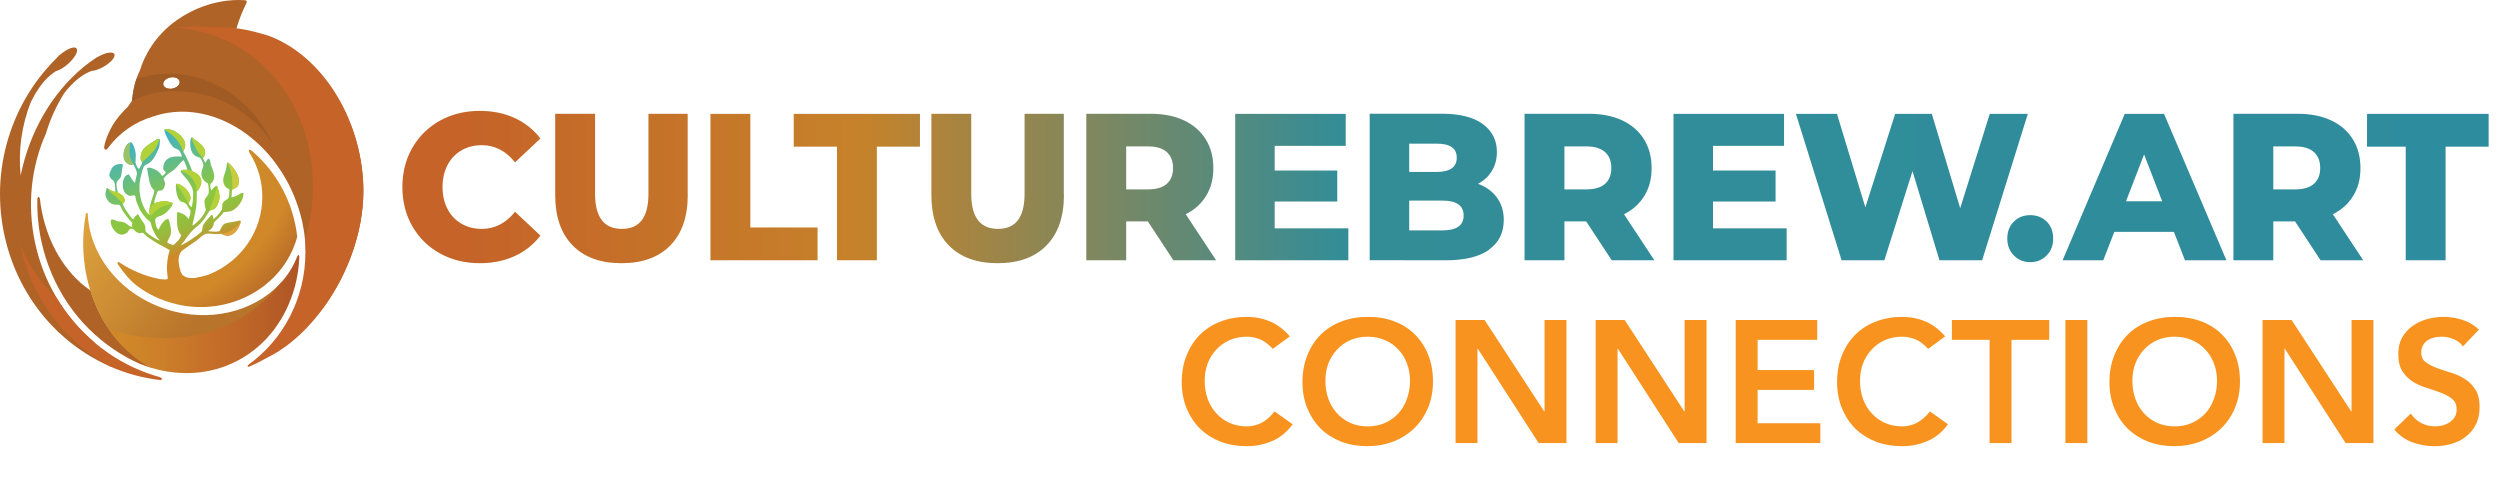 <svg width="187" height="36" viewBox="0 0 187 36" fill="none" xmlns="http://www.w3.org/2000/svg">
<path d="M184.227 25.913C184.054 25.662 183.82 25.48 183.525 25.367C183.239 25.246 182.936 25.185 182.615 25.185C182.425 25.185 182.238 25.207 182.056 25.25C181.883 25.294 181.723 25.363 181.575 25.458C181.437 25.553 181.324 25.679 181.237 25.835C181.151 25.983 181.107 26.16 181.107 26.368C181.107 26.68 181.216 26.919 181.432 27.083C181.649 27.248 181.918 27.391 182.238 27.512C182.559 27.634 182.91 27.75 183.291 27.863C183.673 27.976 184.024 28.132 184.344 28.331C184.665 28.53 184.934 28.795 185.15 29.124C185.367 29.453 185.475 29.891 185.475 30.437C185.475 30.931 185.384 31.364 185.202 31.737C185.02 32.101 184.773 32.404 184.461 32.647C184.158 32.89 183.803 33.072 183.395 33.193C182.988 33.315 182.559 33.375 182.108 33.375C181.536 33.375 180.986 33.28 180.457 33.089C179.929 32.898 179.474 32.578 179.092 32.127L180.327 30.931C180.527 31.235 180.787 31.473 181.107 31.646C181.437 31.811 181.783 31.893 182.147 31.893C182.338 31.893 182.529 31.867 182.719 31.815C182.91 31.763 183.083 31.685 183.239 31.581C183.395 31.477 183.521 31.347 183.616 31.191C183.712 31.026 183.759 30.84 183.759 30.632C183.759 30.294 183.651 30.034 183.434 29.852C183.218 29.67 182.949 29.518 182.628 29.397C182.308 29.267 181.957 29.146 181.575 29.033C181.194 28.921 180.843 28.769 180.522 28.578C180.202 28.379 179.933 28.119 179.716 27.798C179.5 27.469 179.391 27.031 179.391 26.485C179.391 26.009 179.487 25.597 179.677 25.25C179.877 24.904 180.132 24.617 180.444 24.392C180.765 24.158 181.129 23.985 181.536 23.872C181.944 23.759 182.36 23.703 182.784 23.703C183.27 23.703 183.738 23.777 184.188 23.924C184.648 24.072 185.059 24.314 185.423 24.652L184.227 25.913Z" fill="#F7931E"/>
<path d="M169.24 23.937H171.411L175.87 30.775H175.896V23.937H177.534V33.141H175.454L170.904 26.082H170.878V33.141H169.24V23.937Z" fill="#F7931E"/>
<path d="M157.787 28.578C157.787 27.841 157.908 27.174 158.151 26.576C158.393 25.97 158.727 25.454 159.152 25.029C159.585 24.605 160.096 24.279 160.686 24.054C161.284 23.82 161.938 23.703 162.649 23.703C163.368 23.695 164.027 23.803 164.625 24.028C165.223 24.245 165.738 24.566 166.172 24.99C166.605 25.415 166.943 25.926 167.186 26.524C167.428 27.122 167.55 27.79 167.55 28.526C167.55 29.245 167.428 29.9 167.186 30.489C166.943 31.078 166.605 31.585 166.172 32.01C165.738 32.435 165.223 32.769 164.625 33.011C164.027 33.245 163.368 33.367 162.649 33.375C161.938 33.375 161.284 33.263 160.686 33.037C160.096 32.803 159.585 32.478 159.152 32.062C158.727 31.637 158.393 31.131 158.151 30.541C157.908 29.952 157.787 29.297 157.787 28.578ZM159.503 28.474C159.503 28.968 159.576 29.423 159.724 29.839C159.88 30.255 160.096 30.615 160.374 30.918C160.651 31.221 160.98 31.46 161.362 31.633C161.752 31.806 162.185 31.893 162.662 31.893C163.138 31.893 163.572 31.806 163.962 31.633C164.352 31.46 164.685 31.221 164.963 30.918C165.24 30.615 165.452 30.255 165.6 29.839C165.756 29.423 165.834 28.968 165.834 28.474C165.834 28.015 165.756 27.586 165.6 27.187C165.452 26.788 165.24 26.442 164.963 26.147C164.685 25.844 164.352 25.61 163.962 25.445C163.572 25.272 163.138 25.185 162.662 25.185C162.185 25.185 161.752 25.272 161.362 25.445C160.98 25.61 160.651 25.844 160.374 26.147C160.096 26.442 159.88 26.788 159.724 27.187C159.576 27.586 159.503 28.015 159.503 28.474Z" fill="#F7931E"/>
<path d="M154.494 23.937H156.132V33.141H154.494V23.937Z" fill="#F7931E"/>
<path d="M148.822 25.419H146.001V23.937H153.281V25.419H150.46V33.141H148.822V25.419Z" fill="#F7931E"/>
<path d="M144.226 26.095C143.888 25.731 143.559 25.488 143.238 25.367C142.926 25.246 142.61 25.185 142.289 25.185C141.812 25.185 141.379 25.272 140.989 25.445C140.608 25.61 140.278 25.844 140.001 26.147C139.724 26.442 139.507 26.788 139.351 27.187C139.204 27.586 139.13 28.015 139.13 28.474C139.13 28.968 139.204 29.423 139.351 29.839C139.507 30.255 139.724 30.615 140.001 30.918C140.278 31.221 140.608 31.46 140.989 31.633C141.379 31.806 141.812 31.893 142.289 31.893C142.662 31.893 143.021 31.806 143.368 31.633C143.723 31.451 144.053 31.165 144.356 30.775L145.708 31.737C145.292 32.309 144.785 32.725 144.187 32.985C143.589 33.245 142.952 33.375 142.276 33.375C141.565 33.375 140.911 33.263 140.313 33.037C139.724 32.803 139.212 32.478 138.779 32.062C138.354 31.637 138.021 31.131 137.778 30.541C137.535 29.952 137.414 29.297 137.414 28.578C137.414 27.841 137.535 27.174 137.778 26.576C138.021 25.97 138.354 25.454 138.779 25.029C139.212 24.605 139.724 24.279 140.313 24.054C140.911 23.82 141.565 23.703 142.276 23.703C142.9 23.703 143.476 23.816 144.005 24.041C144.542 24.258 145.041 24.631 145.5 25.159L144.226 26.095Z" fill="#F7931E"/>
<path d="M129.831 23.937H135.928V25.419H131.469V27.681H135.694V29.163H131.469V31.659H136.162V33.141H129.831V23.937Z" fill="#F7931E"/>
<path d="M119.354 23.937H121.525L125.984 30.775H126.01V23.937H127.648V33.141H125.568L121.018 26.082H120.992V33.141H119.354V23.937Z" fill="#F7931E"/>
<path d="M108.877 23.937H111.048L115.507 30.775H115.533V23.937H117.171V33.141H115.091L110.541 26.082H110.515V33.141H108.877V23.937Z" fill="#F7931E"/>
<path d="M97.424 28.578C97.424 27.841 97.546 27.174 97.788 26.576C98.031 25.97 98.365 25.454 98.789 25.029C99.223 24.605 99.734 24.279 100.323 24.054C100.921 23.82 101.576 23.703 102.286 23.703C103.006 23.695 103.664 23.803 104.262 24.028C104.86 24.245 105.376 24.566 105.809 24.99C106.243 25.415 106.581 25.926 106.823 26.524C107.066 27.122 107.187 27.79 107.187 28.526C107.187 29.245 107.066 29.9 106.823 30.489C106.581 31.078 106.243 31.585 105.809 32.01C105.376 32.435 104.86 32.769 104.262 33.011C103.664 33.245 103.006 33.367 102.286 33.375C101.576 33.375 100.921 33.263 100.323 33.037C99.734 32.803 99.223 32.478 98.789 32.062C98.365 31.637 98.031 31.131 97.788 30.541C97.546 29.952 97.424 29.297 97.424 28.578ZM99.14 28.474C99.14 28.968 99.214 29.423 99.361 29.839C99.517 30.255 99.734 30.615 100.011 30.918C100.289 31.221 100.618 31.46 100.999 31.633C101.389 31.806 101.823 31.893 102.299 31.893C102.776 31.893 103.209 31.806 103.599 31.633C103.989 31.46 104.323 31.221 104.6 30.918C104.878 30.615 105.09 30.255 105.237 29.839C105.393 29.423 105.471 28.968 105.471 28.474C105.471 28.015 105.393 27.586 105.237 27.187C105.09 26.788 104.878 26.442 104.6 26.147C104.323 25.844 103.989 25.61 103.599 25.445C103.209 25.272 102.776 25.185 102.299 25.185C101.823 25.185 101.389 25.272 100.999 25.445C100.618 25.61 100.289 25.844 100.011 26.147C99.734 26.442 99.517 26.788 99.361 27.187C99.214 27.586 99.14 28.015 99.14 28.474Z" fill="#F7931E"/>
<path d="M95.207 26.095C94.869 25.731 94.54 25.488 94.219 25.367C93.907 25.246 93.591 25.185 93.27 25.185C92.793 25.185 92.36 25.272 91.97 25.445C91.589 25.61 91.259 25.844 90.982 26.147C90.705 26.442 90.488 26.788 90.332 27.187C90.185 27.586 90.111 28.015 90.111 28.474C90.111 28.968 90.185 29.423 90.332 29.839C90.488 30.255 90.705 30.615 90.982 30.918C91.259 31.221 91.589 31.46 91.97 31.633C92.36 31.806 92.793 31.893 93.27 31.893C93.643 31.893 94.002 31.806 94.349 31.633C94.704 31.451 95.034 31.165 95.337 30.775L96.689 31.737C96.273 32.309 95.766 32.725 95.168 32.985C94.57 33.245 93.933 33.375 93.257 33.375C92.546 33.375 91.892 33.263 91.294 33.037C90.705 32.803 90.193 32.478 89.76 32.062C89.335 31.637 89.002 31.131 88.759 30.541C88.516 29.952 88.395 29.297 88.395 28.578C88.395 27.841 88.516 27.174 88.759 26.576C89.002 25.97 89.335 25.454 89.76 25.029C90.193 24.605 90.705 24.279 91.294 24.054C91.892 23.82 92.546 23.703 93.257 23.703C93.881 23.703 94.457 23.816 94.986 24.041C95.523 24.258 96.022 24.631 96.481 25.159L95.207 26.095Z" fill="#F7931E"/>
<path d="M33.471 15.626C33.717 16.102 34.061 16.467 34.511 16.73C34.957 16.989 35.467 17.121 36.041 17.121C37.013 17.121 37.842 16.692 38.526 15.838L40.424 17.622C39.915 18.289 39.269 18.803 38.496 19.156C37.723 19.509 36.856 19.687 35.892 19.687C34.787 19.687 33.798 19.445 32.918 18.96C32.039 18.476 31.351 17.801 30.849 16.934C30.348 16.068 30.098 15.086 30.098 13.99C30.098 12.895 30.348 11.913 30.849 11.047C31.351 10.18 32.043 9.505 32.918 9.02C33.798 8.536 34.787 8.294 35.892 8.294C36.856 8.294 37.723 8.472 38.496 8.825C39.269 9.182 39.91 9.692 40.424 10.358L38.526 12.143C37.842 11.289 37.013 10.86 36.041 10.86C35.467 10.86 34.957 10.991 34.511 11.251C34.065 11.51 33.717 11.879 33.471 12.355C33.224 12.831 33.101 13.374 33.101 13.99C33.101 14.606 33.224 15.15 33.471 15.626ZM51.444 14.585C51.444 16.212 51.01 17.47 50.139 18.357C49.273 19.245 48.054 19.687 46.486 19.687C44.919 19.687 43.704 19.245 42.833 18.357C41.966 17.47 41.529 16.212 41.529 14.585V8.511H44.511V14.492C44.511 16.246 45.178 17.121 46.516 17.121C47.854 17.121 48.504 16.246 48.504 14.492V8.511H51.439V14.585H51.444ZM61.154 19.47H53.143V8.515H56.125V17.015H61.154V19.474V19.47ZM68.813 10.97H65.589V19.47H62.607V10.97H59.37V8.515H68.813V10.97ZM79.582 14.585C79.582 16.212 79.149 17.47 78.278 18.357C77.411 19.245 76.192 19.687 74.625 19.687C73.057 19.687 71.842 19.245 70.971 18.357C70.105 17.47 69.667 16.212 69.667 14.585V8.511H72.649V14.492C72.649 16.246 73.316 17.121 74.65 17.121C75.984 17.121 76.638 16.246 76.638 14.492V8.511H79.573V14.585H79.582ZM87.772 19.47L85.86 16.56H84.238V14.165H85.894C86.506 14.165 86.969 14.024 87.279 13.748C87.589 13.472 87.746 13.077 87.746 12.567C87.746 12.058 87.589 11.658 87.279 11.378C86.969 11.098 86.506 10.953 85.894 10.953H84.238V13.803V16.956V19.466H81.256V8.511H86.073C87.029 8.511 87.857 8.676 88.558 9.003C89.259 9.33 89.802 9.802 90.185 10.414C90.567 11.025 90.758 11.743 90.758 12.567C90.758 13.392 90.58 14.05 90.223 14.64C89.866 15.231 89.356 15.694 88.694 16.025L90.966 19.47H87.772ZM100.856 19.47H92.394V8.515H100.66V10.911H95.346V12.758H100.027V15.074H95.346V17.079H100.856V19.474V19.47ZM111.374 18.689C110.63 19.211 109.555 19.47 108.149 19.47H105.074V17.232H107.911C108.956 17.232 109.479 16.862 109.479 16.119C109.479 15.375 108.956 15.006 107.911 15.006H105.065V12.861H107.457C108.459 12.861 108.965 12.508 108.965 11.794C108.965 11.081 108.464 10.745 107.457 10.745H105.409V12.631V15.783V17.223V19.462H102.453V8.506H107.843C109.19 8.506 110.214 8.765 110.915 9.279C111.616 9.798 111.968 10.494 111.968 11.37C111.968 11.892 111.845 12.359 111.599 12.771C111.352 13.183 111.004 13.51 110.554 13.748C111.157 13.969 111.628 14.309 111.968 14.772C112.308 15.235 112.482 15.796 112.482 16.454C112.482 17.414 112.113 18.153 111.369 18.676L111.374 18.689ZM120.558 19.47L118.646 16.56H116.679V14.165H118.676C119.287 14.165 119.75 14.024 120.061 13.748C120.371 13.472 120.528 13.077 120.528 12.567C120.528 12.058 120.371 11.658 120.061 11.378C119.75 11.098 119.287 10.953 118.676 10.953H117.019V14.16V16.556V19.466H114.037V8.511H118.854C119.81 8.511 120.638 8.676 121.339 9.003C122.04 9.33 122.584 9.802 122.966 10.414C123.348 11.025 123.54 11.743 123.54 12.567C123.54 13.392 123.361 14.05 123.004 14.64C122.648 15.231 122.138 15.694 121.475 16.025L123.748 19.47H120.558ZM133.641 19.47H125.179V8.515H133.446V10.911H128.132V12.758H132.813V15.074H128.132V17.079H133.641V19.474V19.47ZM145.072 19.47L143.055 12.801L140.948 19.47H137.753L134.334 8.515H137.405L139.529 15.511L141.759 8.515H144.499L146.623 15.575L148.836 8.515H151.682L148.263 19.47H145.072ZM153.088 19.109C152.761 19.445 152.353 19.61 151.861 19.61C151.368 19.61 150.973 19.445 150.641 19.109C150.31 18.774 150.144 18.353 150.144 17.843C150.144 17.334 150.306 16.9 150.633 16.577C150.96 16.255 151.368 16.093 151.861 16.093C152.353 16.093 152.774 16.255 153.097 16.577C153.42 16.9 153.577 17.325 153.577 17.843C153.577 18.362 153.415 18.778 153.088 19.109ZM163.436 19.47L162.608 17.342H162.595L161.716 15.057H161.733L160.378 11.552L159.023 15.057H162.056L162.935 17.342H158.152L157.323 19.47H154.282L158.933 8.515H161.869L166.537 19.47H163.436ZM173.58 19.47L171.669 16.56H169.698V14.165H171.699C172.31 14.165 172.773 14.024 173.083 13.748C173.393 13.472 173.551 13.077 173.551 12.567C173.551 12.058 173.393 11.658 173.083 11.378C172.773 11.098 172.31 10.953 171.699 10.953H170.042V13.897V17.049V19.466H167.06V8.511H171.877C172.828 8.511 173.657 8.676 174.362 9.003C175.063 9.33 175.607 9.802 175.989 10.414C176.371 11.025 176.562 11.743 176.562 12.567C176.562 13.392 176.384 14.05 176.027 14.64C175.67 15.231 175.161 15.694 174.498 16.025L176.771 19.47H173.576H173.58ZM186.154 10.97H182.93V19.47H179.948V10.97H177.055V8.515H186.15V10.97H186.154Z" fill="url(#paint0_linear_1560_27162)"/>
<path fill-rule="evenodd" clip-rule="evenodd" d="M18.997 11.42C18.997 11.42 18.726 11.135 18.635 11.212C18.543 11.288 18.729 11.535 18.729 11.535C19.295 12.469 19.621 13.559 19.621 14.725C19.621 17.322 18.006 19.548 15.705 20.5L15.588 20.549C15.588 20.549 14.721 20.856 13.483 20.907C12.246 20.958 11.871 20.858 11.871 20.858C10.861 20.654 9.86 20.24 9.003 19.674C9.003 19.674 8.856 19.561 8.801 19.618C8.754 19.667 8.843 19.806 8.843 19.806C9.231 20.383 9.751 21.007 10.228 21.365C10.963 21.93 11.969 22.467 13.238 22.763C17.097 23.66 21.189 21.54 22.233 17.709C21.952 15.198 20.752 12.976 18.995 11.42H18.997Z" fill="url(#paint1_radial_1560_27162)"/>
<path fill-rule="evenodd" clip-rule="evenodd" d="M15.997 16.659C15.999 16.619 16.598 16.107 16.732 15.869C16.902 15.837 17.175 15.845 17.318 15.781C17.706 15.611 18.096 15.149 18.185 14.686C18.185 14.686 18.245 14.486 18.208 14.448C18.172 14.409 18.074 14.439 18.074 14.439C17.867 14.524 17.838 14.607 17.497 14.716C17.375 14.754 17.346 14.763 17.307 14.748C17.343 14.586 17.326 14.339 17.363 14.177C17.522 14.139 17.735 14.024 17.808 13.883C18.002 13.502 17.767 13.003 17.597 12.758C17.482 12.594 17.318 12.368 17.162 12.243C17.071 12.149 16.992 12.111 16.962 12.313C16.939 12.969 16.457 13.365 16.851 13.953C16.949 14.081 17.058 14.092 17.162 14.162C17.139 14.445 17.192 14.761 17.003 14.897C16.922 14.955 16.668 15.05 16.628 15.317C16.621 15.402 16.615 15.575 16.606 15.66C16.532 15.815 16.291 16.109 16.057 16.327C16.033 16.346 15.997 16.388 15.959 16.403C15.978 16.333 15.946 16.237 15.922 16.173C15.886 16.045 15.85 16.058 15.841 16.052C15.646 16.267 15.354 16.557 15.204 16.819C15.128 16.953 15.16 17.251 15.049 17.351C14.8 17.575 14.482 17.794 14.203 17.976C14.024 18.091 13.852 18.182 13.647 18.299C13.63 18.31 13.543 18.344 13.519 18.344C13.619 18.242 13.713 18.12 13.781 18.023C14.114 17.532 14.374 17.217 14.829 16.861C15.011 16.721 15.292 16.376 15.415 16.169C15.477 16.067 15.584 15.903 15.65 15.805C15.731 15.681 15.929 15.705 16.05 15.619C16.227 15.496 16.508 14.908 16.406 14.509C16.363 14.348 16.304 14.024 16.225 13.896C16.131 13.87 15.929 14.094 15.799 14.262C15.707 13.921 15.716 13.768 15.773 13.723C16.28 13.325 15.865 12.598 15.782 12.36C15.731 12.213 15.752 11.934 15.618 11.874C15.528 11.836 15.452 12.053 15.364 12.177C15.307 12.108 15.228 11.978 15.185 11.848C15.196 11.687 15.283 11.714 15.313 11.597C15.492 10.937 14.687 10.581 14.425 10.325C14.352 10.251 14.329 10.27 14.303 10.289C14.288 10.289 14.265 10.434 14.267 10.391C14.173 10.841 14.25 11.397 14.559 11.62C14.631 11.674 14.744 11.731 14.825 11.759C14.861 11.759 14.902 11.778 14.938 11.778C15.036 11.829 15.138 12.094 15.181 12.198C15.271 12.424 15.143 12.579 15.092 12.775C14.964 13.274 15.3 13.598 15.558 13.723C15.597 13.93 15.66 14.309 15.579 14.533C15.53 14.669 15.356 14.786 15.313 14.948C15.251 15.176 15.379 15.615 15.4 15.681C15.407 15.7 15.296 16.052 14.876 16.478C14.742 16.616 14.591 16.755 14.438 16.863C14.416 16.863 14.395 16.844 14.395 16.802C14.482 16.493 14.533 16.188 14.604 15.892C14.712 15.434 14.732 14.833 14.714 14.326C15.072 13.981 15.245 13.399 14.759 13.031C14.636 12.937 14.433 12.895 14.359 12.754C14.314 12.669 14.271 12.517 14.233 12.426C14.103 12.102 13.913 11.646 13.713 11.367C13.724 11.205 13.792 11.16 13.824 11.043C13.996 10.408 13.272 9.893 12.936 9.748C12.801 9.718 12.669 9.686 12.535 9.656C12.418 9.656 12.356 9.665 12.29 9.703C12.322 10.053 12.778 10.883 13.002 11.043C13.106 11.118 13.225 11.128 13.336 11.205C13.462 11.29 13.526 11.459 13.581 11.62C13.632 11.727 13.577 11.719 13.536 11.712C12.797 11.646 12.216 11.844 12.211 12.607C12.207 12.767 12.377 12.809 12.403 12.89C12.377 12.967 12.247 13.118 12.137 13.161C12.13 13.169 12.132 13.15 12.109 13.131C11.973 12.969 11.907 12.85 11.719 12.745C11.589 12.673 11.404 12.586 11.265 12.554C11.131 12.524 11.08 12.539 11.001 12.59C11.12 13.193 11.135 13.936 11.542 14.239C11.527 14.492 11.47 14.578 11.404 14.782C11.331 15.01 11.257 15.219 11.201 15.479C11.18 15.581 11.131 15.862 11.18 15.941C11.174 15.994 11.218 16.024 11.206 16.058C11.003 16.016 10.773 15.538 10.69 15.34C10.411 14.676 10.334 13.815 10.579 13.029C10.648 12.809 10.667 12.598 10.78 12.428C10.848 12.324 10.984 12.311 11.091 12.243C11.272 12.125 11.478 11.908 11.581 11.71C11.685 11.508 11.789 11.314 11.87 11.109C11.926 10.971 11.943 10.849 11.953 10.675C11.96 10.536 11.992 10.447 11.915 10.391C11.798 10.342 11.489 10.577 11.38 10.645C11.067 10.845 10.718 11.056 10.579 11.431C10.539 11.537 10.492 11.821 10.535 11.963C10.556 12.034 10.665 12.083 10.624 12.217C10.586 12.343 10.46 12.5 10.402 12.633C10.27 12.601 10.172 12.292 10.136 12.17C10.143 12 10.151 11.831 10.158 11.661C10.177 11.239 9.9 10.632 9.802 10.645C9.369 10.679 9.082 11.601 9.356 12.032C9.405 12.108 9.58 12.258 9.667 12.285C9.772 12.319 9.859 12.358 9.957 12.285C9.974 12.298 10.062 12.439 10.113 12.562C10.281 12.973 10.275 12.916 10.158 13.372C10.134 13.463 10.119 13.546 10.113 13.625V13.672C9.985 13.653 9.716 13.171 9.646 13.048C9.128 13.091 9.079 14.026 9.335 14.411C9.384 14.486 9.584 14.616 9.67 14.642C9.802 14.684 10.021 14.541 10.115 14.665C10.145 14.803 10.175 14.942 10.204 15.08C10.279 15.257 10.354 15.434 10.426 15.613C10.569 15.892 10.773 16.16 10.982 16.376C11.071 16.452 11.161 16.529 11.248 16.606C11.299 16.776 11.353 16.945 11.404 17.115C11.523 17.398 11.713 17.739 11.915 17.948V17.995C11.647 17.884 11.31 17.658 11.11 17.509C11.035 17.454 10.924 17.373 10.893 17.279C10.822 17.079 10.935 17.085 10.841 16.855C10.786 16.71 10.684 16.61 10.635 16.529C10.526 16.371 10.432 16.184 10.336 16.03C10.185 16.054 10.034 16.293 9.97 16.412C9.887 16.373 9.763 16.209 9.682 16.094C9.512 15.849 9.258 15.545 9.18 15.223C9.156 15.155 9.237 15.123 9.269 15.038C9.303 14.612 8.864 14.537 8.822 14.409C8.762 14.228 8.711 13.958 8.713 13.766C8.726 13.478 8.969 13.434 9.048 13.188C9.128 12.935 9.107 12.698 9.163 12.486C9.212 12.249 9.167 12.262 9.092 12.264C8.568 12.255 8.344 12.5 8.225 12.912C8.21 12.963 8.161 13.031 8.18 13.12C8.249 13.429 8.464 13.419 8.536 13.606C8.626 13.757 8.6 14.13 8.638 14.335C8.621 14.388 8.536 14.354 8.489 14.324C8.332 14.275 8.17 14.186 8.07 14.092C7.991 14.026 7.982 14.066 7.959 14.139C7.923 14.339 7.842 14.49 7.916 14.712C7.972 14.865 8.095 15.063 8.204 15.144C8.327 15.238 8.417 15.278 8.575 15.308C8.709 15.308 8.781 15.319 8.915 15.319C9.026 15.372 9.092 15.63 9.16 15.734C9.382 16.082 9.618 16.384 9.895 16.678C9.872 16.755 9.859 16.872 9.891 16.962C9.627 16.945 9.535 16.746 9.337 16.659C9.139 16.57 8.967 16.582 8.781 16.544C8.679 16.51 8.415 16.371 8.315 16.435C8.3 16.435 8.308 16.474 8.293 16.474C8.21 16.94 8.736 17.671 9.226 17.537C9.331 17.509 9.525 17.415 9.582 17.328C9.64 17.241 9.621 17.181 9.723 17.136C9.783 17.089 9.853 17.115 9.959 17.119C10.079 17.253 10.202 17.394 10.405 17.443C10.535 17.473 10.59 17.366 10.694 17.42C10.771 17.46 10.884 17.613 10.954 17.665C11.137 17.799 11.289 17.899 11.472 18.02C11.862 18.276 12.301 18.468 12.695 18.713C12.597 19.02 12.529 19.328 12.505 19.703C12.465 20.076 12.501 20.421 12.544 20.796C12.563 20.962 12.284 20.95 12.075 20.924C12.075 20.924 12.75 21.38 13.922 21.295C15.094 21.21 15.594 20.577 15.594 20.577C14.397 21.001 13.809 20.764 13.63 20.538C13.511 20.387 13.485 20.23 13.43 20.006C13.296 19.475 13.345 18.93 13.673 18.706C13.992 18.487 14.401 18.201 14.697 17.995C14.879 17.869 15.145 17.579 15.343 17.509C15.588 17.422 15.903 17.513 16.189 17.509C16.308 17.5 16.425 17.494 16.544 17.486C16.702 17.539 16.936 17.692 17.194 17.607C17.437 17.526 17.644 17.354 17.77 17.145C17.827 17.049 17.874 16.921 17.942 16.804C17.991 16.685 18.047 16.489 17.942 16.495C17.386 16.636 16.966 16.629 16.79 16.744C16.602 16.866 16.527 17.102 16.412 17.298C16.366 17.307 16.285 17.319 16.195 17.328C16.048 17.33 15.654 17.326 15.565 17.277C15.733 17.209 15.978 17.006 16.003 16.648L15.997 16.659ZM12.982 18.325C12.799 18.293 12.665 18.24 12.518 18.15C12.533 17.922 12.71 17.763 12.761 17.562C12.857 17.196 12.693 16.542 12.584 16.361C12.247 16.414 11.979 16.9 11.858 17.187C11.681 17.051 11.621 16.702 11.608 16.489C11.619 16.216 11.862 16.214 12.064 16.128C12.173 16.069 12.326 16.003 12.392 15.926C12.575 15.788 12.842 15.468 12.921 15.251C13.014 15.157 12.693 15.114 12.61 15.089C12.424 15.034 12.154 15.04 11.93 15.093C11.851 15.112 11.745 15.142 11.662 15.174C11.602 15.204 11.561 15.227 11.546 15.227C11.508 15.006 11.713 14.509 11.779 14.341C11.836 14.177 12.096 14.354 12.22 14.139C12.281 14.03 12.382 13.825 12.331 13.634C12.294 13.493 12.218 13.38 12.247 13.344C12.311 13.267 12.426 13.133 12.507 13.065C12.674 12.92 12.789 12.871 12.961 12.743C13.021 12.698 13.189 12.541 13.238 12.483C13.404 12.29 13.562 12.102 13.679 12.015C13.715 11.989 13.711 11.978 13.754 11.998C13.828 12.147 13.924 12.402 13.992 12.592C14.028 12.69 14.005 12.705 13.947 12.707C13.815 12.703 13.656 12.679 13.583 12.739C13.568 12.748 13.562 12.769 13.547 12.777C13.541 12.801 13.532 12.824 13.526 12.848C13.515 12.909 13.875 13.276 14.056 13.514C14.122 13.6 14.318 13.915 14.359 14.032C14.435 14.262 14.467 14.29 14.446 14.661C14.438 14.808 14.433 15.034 14.384 15.283C14.378 15.366 14.354 15.506 14.297 15.487C14.214 15.381 14.158 15.328 14.12 15.251C14.137 15.042 14.303 14.957 14.237 14.695C14.143 14.324 13.86 14.056 13.57 13.885C13.489 13.838 13.321 13.706 13.215 13.77H13.17C13.102 14.143 13.264 14.85 13.46 15.019C13.575 15.119 13.726 15.112 13.86 15.204C14.035 15.323 14.116 15.626 14.261 15.781C14.244 15.992 14.184 16.229 14.105 16.382C14.095 16.363 13.977 16.205 13.873 16.126C13.754 16.037 13.581 15.935 13.417 15.896C13.313 15.873 13.253 15.832 13.238 15.943C13.238 16.578 13.204 17.243 13.549 17.584C13.498 17.901 13.174 18.125 12.993 18.323L12.982 18.325Z" fill="url(#paint2_linear_1560_27162)"/>
<path d="M27.156 13.468C26.754 7.287 22.405 2.835 17.987 2.259C17.885 2.24 17.765 2.238 17.665 2.221C17.906 1.326 18.243 0.613 18.411 0.285C18.411 0.285 18.496 0.138 18.439 0.061C18.398 0.005 18.179 0.01 18.179 0.01C17.486 -0.031 15.435 -0.012 13.277 1.471C11.559 2.649 10.754 4.294 10.477 5.238C9.981 6.235 9.925 7.121 9.878 7.526C9.766 7.679 9.659 7.835 9.555 7.995C9.214 8.312 8.656 8.9 8.257 9.675C8.065 10.048 7.936 10.404 7.846 10.719C7.823 10.819 7.803 10.911 7.795 10.966C7.769 11.146 7.872 11.284 8.034 11.133C8.055 11.114 8.087 11.054 8.136 10.998C8.952 9.916 10.117 9.102 11.466 8.71C15.264 7.413 19.755 9.748 21.824 14.26C22.073 14.803 22.273 15.357 22.433 15.911C22.437 15.924 22.439 15.937 22.444 15.95C22.706 16.872 22.842 17.801 22.868 18.709C23.238 19.403 23.85 20.732 24.05 22.275C24.086 22.548 24.103 22.831 24.11 23.114C26.085 20.451 27.38 16.898 27.156 13.47V13.468ZM12.895 6.627C12.556 6.689 12.252 6.554 12.211 6.322C12.173 6.092 12.414 5.856 12.752 5.792C13.091 5.73 13.396 5.864 13.436 6.096C13.475 6.326 13.234 6.563 12.895 6.627Z" fill="#B06327"/>
<path d="M7.041 25.592C4.787 23.679 3.232 21.062 2.61 18.097C2.026 15.31 2.324 12.487 3.441 9.971C3.769 8.874 4.242 7.849 4.83 6.931C5.06 6.639 5.454 6.181 5.923 5.826C6.295 5.542 6.63 5.387 6.845 5.306C7.079 5.295 7.408 5.189 7.742 4.999C8.3 4.682 8.662 4.253 8.554 4.045C8.443 3.836 7.902 3.923 7.344 4.241L7.263 4.272L7.043 4.432C7.079 4.402 7.114 4.37 7.152 4.343C6.858 4.539 6.572 4.752 6.293 4.978L6.221 5.031L6.191 5.061C3.909 6.957 2.211 9.841 1.545 13.122C1.353 11.226 1.63 9.356 2.297 7.66C2.444 7.349 2.808 6.644 3.319 6.066C3.654 5.689 3.973 5.453 4.184 5.321C4.427 5.259 4.751 5.078 5.066 4.803C5.588 4.349 5.884 3.821 5.727 3.625C5.58 3.444 5.098 3.612 4.612 4C4.627 3.983 4.642 3.966 4.659 3.949C4.625 3.981 4.591 4.013 4.555 4.045C4.536 4.062 4.514 4.074 4.495 4.091L4.416 4.143L4.142 4.441C0.665 7.916 -0.897 13.22 0.522 18.376C1.219 20.909 2.548 23.078 4.276 24.75C4.314 24.793 4.35 24.835 4.387 24.876C4.387 24.872 4.391 24.865 4.393 24.861C5.548 25.954 6.879 26.825 8.317 27.443L7.043 25.59L7.041 25.592Z" fill="#B06327"/>
<path d="M27.157 13.493C26.812 8.203 23.674 3.906 19.941 2.622C19.355 2.466 18.727 2.268 18.051 2.17C18.041 2.17 18.03 2.168 18.017 2.168C17.985 2.162 17.953 2.157 17.921 2.151C16.867 2.004 15.699 1.995 14.408 1.995C13.952 1.995 13.501 2.019 13.058 2.066C19.136 2.449 23.407 7.613 23.407 13.932C23.407 15.332 23.215 16.631 22.819 17.839C22.851 18.17 22.847 18.521 22.847 18.86C22.847 22.332 21.175 25.402 18.631 27.243C18.624 27.25 18.618 27.258 18.61 27.265C18.473 27.371 18.488 27.48 18.667 27.416C19.121 27.218 19.56 26.998 19.982 26.755C23.976 24.808 27.515 18.986 27.157 13.495V13.493ZM18.017 2.236C17.985 2.23 17.953 2.225 17.921 2.219C17.964 2.225 18.009 2.232 18.051 2.238C18.041 2.238 18.03 2.236 18.017 2.236Z" fill="#C56328"/>
<path d="M11.988 28.428C10.676 28.279 9.402 27.925 8.202 27.399C4.798 25.539 2.284 22.196 1.487 18.212C2.099 19.831 3.045 21.201 4.24 22.294C5.218 23.928 6.536 25.338 8.134 26.431C9.332 27.25 10.625 27.844 11.967 28.212C11.967 28.212 12.137 28.279 12.11 28.366C12.086 28.438 11.988 28.43 11.988 28.43V28.428Z" fill="#C56328"/>
<path d="M13.611 5.572C12.437 5.427 11.299 5.553 10.215 5.898C9.963 6.599 9.917 7.23 9.88 7.528C9.88 7.534 9.9 7.547 9.917 7.547C11.372 6.795 12.693 6.714 14.367 6.921C16.9 7.232 19.052 8.719 20.481 10.864C19.131 8.005 16.642 5.945 13.609 5.572H13.611ZM12.895 6.625C12.556 6.686 12.252 6.552 12.211 6.32C12.173 6.09 12.414 5.853 12.752 5.789C13.091 5.728 13.396 5.862 13.436 6.094C13.474 6.324 13.234 6.561 12.895 6.625Z" fill="#A05B25"/>
<path fill-rule="evenodd" clip-rule="evenodd" d="M11.378 10.645C11.065 10.845 10.716 11.056 10.577 11.431C10.537 11.537 10.49 11.821 10.533 11.964C10.55 12.015 10.611 12.055 10.626 12.128C10.626 12.128 11.255 11.597 11.508 11.284C11.764 10.971 11.934 10.434 11.934 10.434L11.911 10.391C11.794 10.342 11.485 10.577 11.376 10.645H11.378ZM12.927 9.744C12.797 9.684 12.682 9.658 12.527 9.652C12.409 9.652 12.348 9.661 12.282 9.699C12.282 9.699 12.723 9.912 13.125 10.347C13.528 10.779 13.705 11.363 13.705 11.363C13.739 11.226 13.796 11.182 13.828 11.065C14.016 10.391 13.264 9.889 12.927 9.744ZM14.433 10.33C14.361 10.255 14.337 10.274 14.312 10.293C14.312 10.293 14.45 10.754 14.695 11.182C14.94 11.61 15.196 11.853 15.196 11.853C15.207 11.691 15.294 11.719 15.324 11.601C15.503 10.941 14.697 10.585 14.435 10.33H14.433Z" fill="#B2D237"/>
<path fill-rule="evenodd" clip-rule="evenodd" d="M14.715 14.334C15.073 13.989 15.239 13.357 14.753 12.99C14.753 12.99 14.446 12.809 14.276 12.754C14.076 12.685 13.935 12.694 13.935 12.694C13.803 12.69 13.643 12.69 13.573 12.749C13.558 12.758 13.552 12.779 13.537 12.788C13.537 12.788 14.086 12.939 14.404 13.395C14.721 13.851 14.715 14.337 14.715 14.337V14.334Z" fill="#B2D237"/>
<path fill-rule="evenodd" clip-rule="evenodd" d="M12.597 15.091C12.412 15.036 12.141 15.042 11.917 15.095C11.839 15.115 11.732 15.145 11.649 15.176C11.589 15.206 11.549 15.23 11.534 15.23L11.455 15.272C11.455 15.272 11.257 15.387 11.195 15.658C11.104 16.056 11.306 16.133 11.306 16.133C11.306 16.133 11.504 15.89 11.862 15.62C12.22 15.349 12.908 15.253 12.908 15.253C13.002 15.159 12.68 15.117 12.597 15.091Z" fill="#B2D237"/>
<path fill-rule="evenodd" clip-rule="evenodd" d="M14.227 14.701C14.133 14.33 13.873 14.043 13.584 13.874C13.503 13.827 13.292 13.687 13.185 13.751C13.177 13.759 13.166 13.772 13.166 13.789C13.166 13.789 13.52 14.236 13.705 14.52C13.89 14.803 14.11 15.259 14.11 15.259C14.127 15.05 14.293 14.965 14.227 14.703V14.701Z" fill="#B2D237"/>
<path fill-rule="evenodd" clip-rule="evenodd" d="M16.408 14.509C16.366 14.347 16.306 14.024 16.227 13.896C16.227 13.896 16.152 14.514 15.903 15.063C15.771 15.355 15.652 15.805 15.652 15.805C15.733 15.681 15.931 15.704 16.052 15.619C16.229 15.496 16.51 14.908 16.408 14.509Z" fill="#B2D237"/>
<path fill-rule="evenodd" clip-rule="evenodd" d="M17.359 14.183C17.519 14.145 17.732 14.03 17.804 13.889C17.998 13.508 17.764 13.009 17.593 12.764C17.478 12.6 17.314 12.374 17.159 12.249C17.101 12.191 17.05 12.153 17.012 12.183C17.012 12.183 17.312 12.717 17.363 13.386C17.414 14.055 17.359 14.183 17.359 14.183Z" fill="#CACB3F"/>
<path fill-rule="evenodd" clip-rule="evenodd" d="M17.989 16.538C18.015 16.595 17.974 16.727 17.938 16.817C17.87 16.932 17.823 17.062 17.765 17.158C17.642 17.364 17.433 17.539 17.19 17.62C16.935 17.705 16.698 17.552 16.541 17.498C16.541 17.498 17.041 17.447 17.478 17.115C17.913 16.783 17.989 16.538 17.989 16.538Z" fill="#DEA33D"/>
<path d="M10.452 27.085C11.283 27.409 12.139 27.618 12.998 27.703C12.265 27.128 11.515 26.45 10.955 25.724C10.784 25.502 10.627 25.268 10.484 25.027C8.609 24.776 6.884 24.13 5.42 23.14C6.238 24.209 7.222 25.151 8.356 25.926C9.027 26.384 9.73 26.772 10.454 27.085H10.452Z" fill="#C56328"/>
<path d="M10.445 27.211C10.756 27.337 11.074 27.445 11.391 27.537C9.286 26.47 7.612 24.392 6.798 21.797C6.798 21.797 6.798 21.797 6.8 21.797C6.796 21.78 6.792 21.765 6.787 21.748C6.389 21.452 6.357 21.433 6.014 21.145C6.016 21.137 5.952 21.099 5.957 21.088C4.378 19.641 3.281 17.447 2.982 14.857C2.931 14.663 2.816 14.712 2.795 14.871C2.769 15.934 2.867 17.01 3.102 18.08C3.835 21.42 5.767 24.288 8.539 26.154C9.152 26.567 9.789 26.919 10.445 27.211Z" fill="#B06327"/>
<path d="M6.41 16.069C6.278 16.802 6.212 17.564 6.223 18.348C6.227 18.668 6.244 18.983 6.272 19.294C6.278 19.373 6.289 19.452 6.297 19.531C6.31 19.648 6.325 19.756 6.338 19.863C6.351 19.955 6.363 20.048 6.378 20.14C6.378 20.151 6.38 20.159 6.383 20.17C6.402 20.285 6.423 20.4 6.444 20.515C6.517 20.877 6.615 21.252 6.762 21.772C6.762 21.772 6.762 21.772 6.76 21.772C7.258 23.363 8.081 24.759 9.124 25.847C10.812 26.81 13.835 27.988 16.509 26.135C19.165 24.294 20.537 22.185 21.144 20.999C19.357 23.088 16.238 24.09 13.064 23.308C9.352 22.396 6.743 19.358 6.572 16.086C6.572 16.086 6.579 15.918 6.491 15.918C6.417 15.918 6.408 16.069 6.408 16.069H6.41Z" fill="url(#paint3_linear_1560_27162)"/>
<path d="M11.293 27.507C13.479 28.165 15.784 28.035 17.81 26.957C19.958 25.816 21.411 23.809 22.056 21.442H22.058C22.244 20.734 22.359 19.997 22.391 19.239C22.391 19.226 22.386 19.211 22.386 19.198C22.386 19.041 22.295 19.045 22.233 19.183C21.924 19.978 21.464 20.685 20.887 21.291C18.935 23.741 15.957 25.242 12.427 25.291C10.908 25.313 9.457 25.081 8.123 24.625C8.965 25.858 10.062 26.864 11.293 27.509V27.507Z" fill="url(#paint4_linear_1560_27162)"/>
<path fill-rule="evenodd" clip-rule="evenodd" d="M9.193 15.253C9.193 15.253 8.822 14.82 8.547 14.629C8.27 14.437 7.981 14.07 8.01 14.07C8.04 14.07 8.294 14.262 8.468 14.303C8.641 14.345 9.039 14.441 9.218 14.66C9.365 14.841 9.378 15.027 9.306 15.136C9.261 15.204 9.195 15.253 9.195 15.253H9.193Z" fill="#B2D237"/>
<path fill-rule="evenodd" clip-rule="evenodd" d="M9.959 12.281C9.959 12.281 9.695 11.81 9.689 11.437C9.678 10.941 9.778 10.647 9.778 10.647C9.778 10.647 9.484 10.694 9.335 11.12C9.152 11.644 9.205 12.093 9.633 12.3C9.853 12.406 9.959 12.281 9.959 12.281Z" fill="#9AC365"/>
<defs>
<linearGradient id="paint0_linear_1560_27162" x1="30.089" y1="13.99" x2="186.154" y2="13.99" gradientUnits="userSpaceOnUse">
<stop offset="0.03" stop-color="#C56328"/>
<stop offset="0.22" stop-color="#C6822A"/>
<stop offset="0.45" stop-color="#338D97"/>
<stop offset="1" stop-color="#2D8C9D"/>
</linearGradient>
<radialGradient id="paint1_radial_1560_27162" cx="0" cy="0" r="1" gradientUnits="userSpaceOnUse" gradientTransform="translate(9.14 9.523) scale(16.856 17.406)">
<stop offset="0.23" stop-color="#CA8E2A"/>
<stop offset="0.79" stop-color="#D08829"/>
<stop offset="1" stop-color="#B06327"/>
</radialGradient>
<linearGradient id="paint2_linear_1560_27162" x1="11.27" y1="10.072" x2="15.23" y2="20.954" gradientUnits="userSpaceOnUse">
<stop stop-color="#3CB2C9"/>
<stop offset="0.42" stop-color="#87C549"/>
<stop offset="0.49" stop-color="#8DC641"/>
<stop offset="0.57" stop-color="#90C23F"/>
<stop offset="0.64" stop-color="#9AB93C"/>
<stop offset="0.7" stop-color="#ABA936"/>
<stop offset="0.76" stop-color="#C3932D"/>
<stop offset="0.79" stop-color="#D08829"/>
</linearGradient>
<linearGradient id="paint3_linear_1560_27162" x1="6.259" y1="16.172" x2="17.762" y2="25.569" gradientUnits="userSpaceOnUse">
<stop stop-color="#DEA33D"/>
<stop offset="0.42" stop-color="#CB8B33"/>
<stop offset="0.78" stop-color="#B8742A"/>
</linearGradient>
<linearGradient id="paint4_linear_1560_27162" x1="8.108" y1="23.626" x2="22.445" y2="23.439" gradientUnits="userSpaceOnUse">
<stop offset="0.07" stop-color="#D08829"/>
<stop offset="0.29" stop-color="#CC7E29"/>
<stop offset="0.52" stop-color="#C66F29"/>
<stop offset="0.74" stop-color="#BD6527"/>
<stop offset="0.99" stop-color="#AF5526"/>
</linearGradient>
</defs>
</svg>
